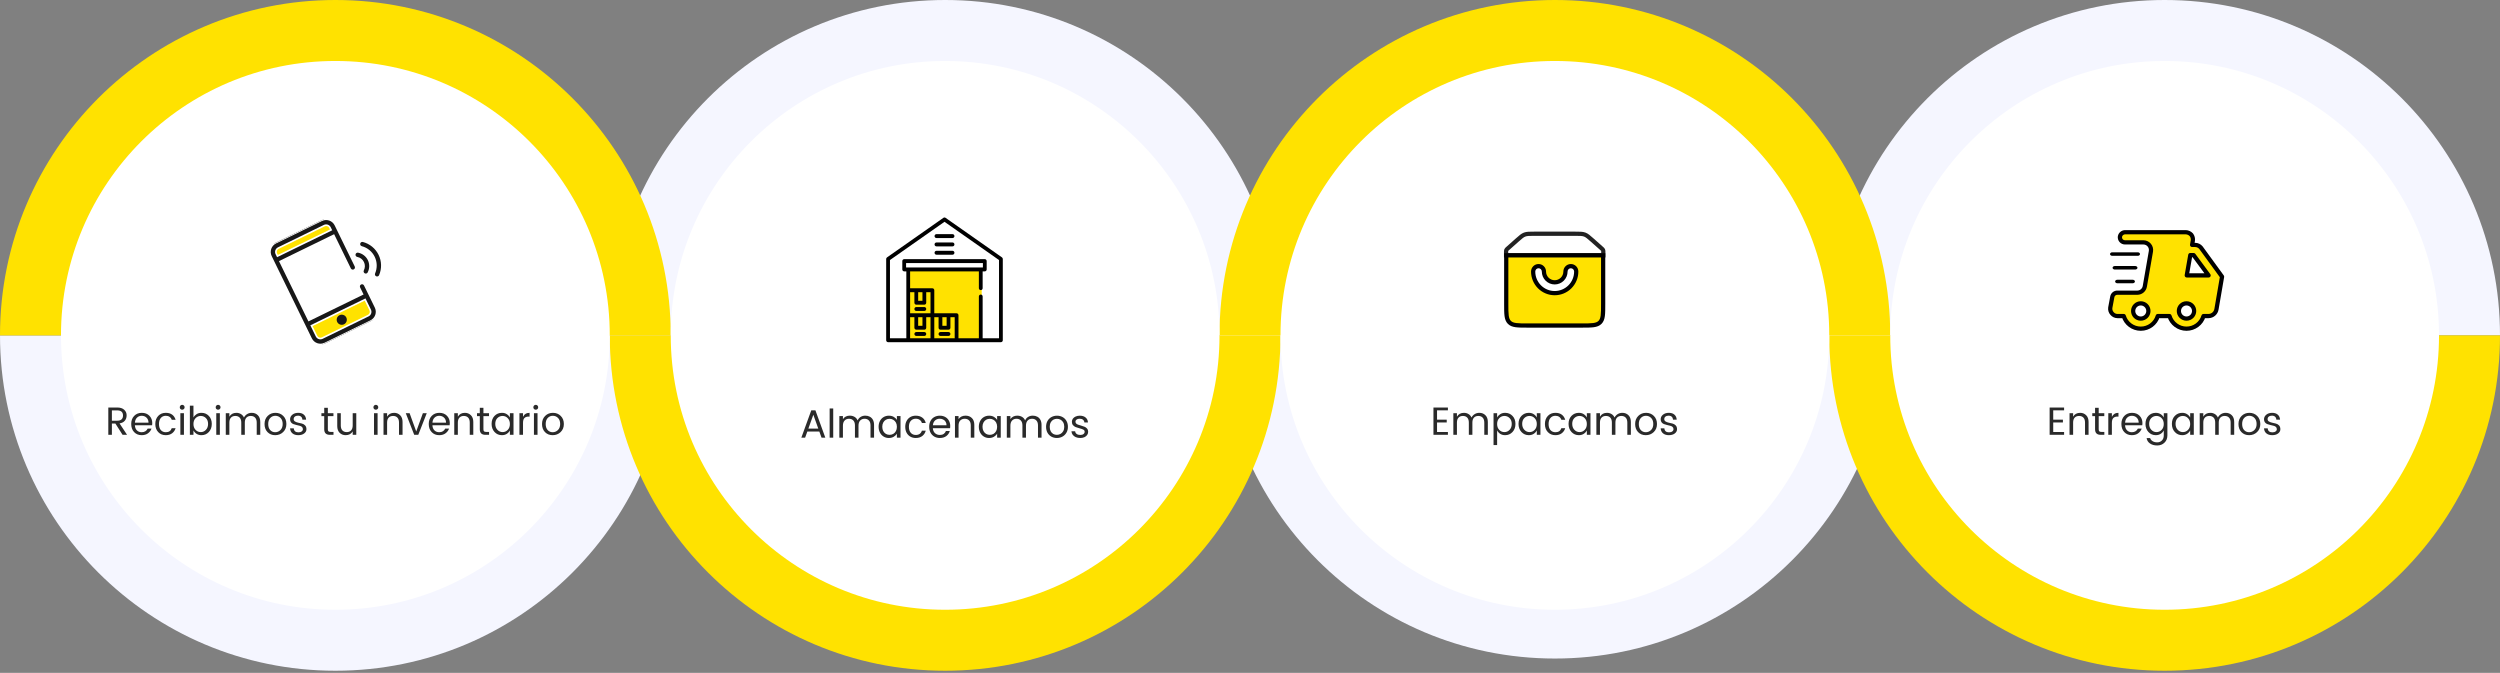<svg width="888" height="239" viewBox="0 0 888 239" fill="none" xmlns="http://www.w3.org/2000/svg">
<rect x="0" y="0" width="888" height="239" fill="#808080" stroke="none"/>
<path fill-rule="evenodd" clip-rule="evenodd" d="M433.17 114.79C433.17 180.58 486.503 233.912 552.292 233.912C618.081 233.912 671.414 180.58 671.414 114.79L433.17 114.79Z" fill="#F5F6FF"/>
<path fill-rule="evenodd" clip-rule="evenodd" d="M887.998 119.122C887.998 53.333 834.665 0 768.876 0C703.087 0 649.754 53.333 649.754 119.122H887.998Z" fill="#F5F6FF"/>
<path fill-rule="evenodd" clip-rule="evenodd" d="M649.756 119.122C649.756 184.911 703.089 238.244 768.878 238.244C834.667 238.244 888 184.911 888 119.122L649.756 119.122Z" fill="#FFE200"/>
<path fill-rule="evenodd" clip-rule="evenodd" d="M0.002 119.122C0.002 184.911 53.335 238.244 119.124 238.244C184.913 238.244 238.246 184.911 238.246 119.122L0.002 119.122Z" fill="#F5F6FF"/>
<path fill-rule="evenodd" clip-rule="evenodd" d="M454.83 119.122C454.83 53.333 401.497 0 335.708 0C269.919 0 216.586 53.333 216.586 119.122H454.83Z" fill="#F5F6FF"/>
<path fill-rule="evenodd" clip-rule="evenodd" d="M216.588 119.122C216.588 184.911 269.921 238.244 335.71 238.244C401.499 238.244 454.832 184.911 454.832 119.122L216.588 119.122Z" fill="#FFE200"/>
<path fill-rule="evenodd" clip-rule="evenodd" d="M671.412 119.122C671.412 53.333 618.079 0 552.29 0C486.501 0 433.168 53.333 433.168 119.122H671.412Z" fill="#FFE200"/>
<path fill-rule="evenodd" clip-rule="evenodd" d="M238.244 119.122C238.244 53.333 184.911 0 119.122 0C53.333 0 0 53.333 0 119.122H238.244Z" fill="#FFE200"/>
<circle cx="119.124" cy="119.122" r="97.463" fill="white"/>
<circle cx="552.292" cy="119.122" r="97.463" fill="white"/>
<path fill-rule="evenodd" clip-rule="evenodd" d="M534.961 89.573C534.961 89.181 534.961 88.985 535.043 88.808C535.125 88.632 535.281 88.494 535.593 88.216L538.907 85.271C540.155 84.163 540.779 83.608 541.572 83.316C542.366 83.024 543.248 83.024 545.012 83.024H559.444C561.208 83.024 562.091 83.024 562.884 83.316C563.677 83.608 564.301 84.163 565.549 85.271L568.863 88.216C569.175 88.494 569.331 88.632 569.413 88.808C569.495 88.985 569.495 89.181 569.495 89.573V90.696H534.961V89.573Z" stroke="#222222" stroke-width="1.5"/>
<path fill-rule="evenodd" clip-rule="evenodd" d="M569.442 90.696H535.016V107.957C535.016 111.574 535.016 113.382 536.136 114.505C537.256 115.629 539.06 115.629 542.666 115.629H561.792C565.398 115.629 567.202 115.629 568.322 114.505C569.442 113.382 569.442 111.574 569.442 107.957V90.696ZM548.403 96.45C548.403 95.391 547.547 94.532 546.491 94.532C545.434 94.532 544.578 95.391 544.578 96.45C544.578 98.484 545.384 100.436 546.819 101.874C548.254 103.313 550.199 104.121 552.229 104.121C554.258 104.121 556.203 103.313 557.638 101.874C559.073 100.436 559.879 98.484 559.879 96.45C559.879 95.391 559.023 94.532 557.966 94.532C556.91 94.532 556.054 95.391 556.054 96.45C556.054 97.467 555.651 98.443 554.933 99.162C554.216 99.882 553.243 100.286 552.229 100.286C551.214 100.286 550.241 99.882 549.524 99.162C548.806 98.443 548.403 97.467 548.403 96.45Z" fill="#FFE200"/>
<path d="M569.442 90.696H570.192V89.946H569.442V90.696ZM535.016 90.696V89.946H534.266V90.696H535.016ZM536.136 114.505L536.667 113.976L536.667 113.976L536.136 114.505ZM546.819 101.874L547.35 101.345L547.35 101.345L546.819 101.874ZM557.638 101.874L557.107 101.345L557.107 101.345L557.638 101.874ZM569.442 89.946H535.016V91.446H569.442V89.946ZM534.266 90.696V107.957H535.766V90.696H534.266ZM534.266 107.957C534.266 109.744 534.264 111.16 534.412 112.266C534.563 113.393 534.883 114.311 535.605 115.035L536.667 113.976C536.269 113.577 536.028 113.028 535.899 112.066C535.767 111.083 535.766 109.787 535.766 107.957H534.266ZM535.605 115.035C536.328 115.76 537.243 116.08 538.369 116.232C539.472 116.381 540.884 116.379 542.666 116.379V114.879C540.842 114.879 539.549 114.877 538.569 114.745C537.611 114.616 537.065 114.375 536.667 113.976L535.605 115.035ZM542.666 116.379H561.792V114.879H542.666V116.379ZM561.792 116.379C563.574 116.379 564.986 116.381 566.089 116.232C567.215 116.08 568.13 115.76 568.853 115.035L567.791 113.976C567.393 114.375 566.847 114.616 565.889 114.745C564.909 114.877 563.616 114.879 561.792 114.879V116.379ZM568.853 115.035C569.576 114.311 569.895 113.393 570.046 112.266C570.194 111.16 570.192 109.744 570.192 107.957H568.692C568.692 109.787 568.691 111.083 568.559 112.066C568.43 113.028 568.189 113.577 567.791 113.976L568.853 115.035ZM570.192 107.957V90.696H568.692V107.957H570.192ZM549.153 96.45C549.153 94.978 547.963 93.782 546.491 93.782V95.282C547.131 95.282 547.653 95.803 547.653 96.45H549.153ZM546.491 93.782C545.018 93.782 543.828 94.978 543.828 96.45H545.328C545.328 95.803 545.851 95.282 546.491 95.282V93.782ZM543.828 96.45C543.828 98.683 544.713 100.825 546.288 102.404L547.35 101.345C546.056 100.047 545.328 98.286 545.328 96.45H543.828ZM546.288 102.404C547.863 103.984 550 104.871 552.229 104.871V103.371C550.399 103.371 548.644 102.643 547.35 101.345L546.288 102.404ZM552.229 104.871C554.457 104.871 556.594 103.984 558.169 102.404L557.107 101.345C555.813 102.643 554.058 103.371 552.229 103.371V104.871ZM558.169 102.404C559.744 100.825 560.629 98.683 560.629 96.45H559.129C559.129 98.286 558.401 100.047 557.107 101.345L558.169 102.404ZM560.629 96.45C560.629 94.978 559.439 93.782 557.966 93.782V95.282C558.606 95.282 559.129 95.803 559.129 96.45H560.629ZM557.966 93.782C556.494 93.782 555.304 94.978 555.304 96.45H556.804C556.804 95.803 557.326 95.282 557.966 95.282V93.782ZM555.304 96.45C555.304 97.269 554.979 98.054 554.402 98.632L555.464 99.692C556.322 98.832 556.804 97.665 556.804 96.45H555.304ZM554.402 98.632C553.825 99.211 553.043 99.536 552.229 99.536V101.036C553.443 101.036 554.606 100.552 555.464 99.692L554.402 98.632ZM552.229 99.536C551.414 99.536 550.632 99.211 550.055 98.632L548.993 99.692C549.851 100.552 551.014 101.036 552.229 101.036V99.536ZM550.055 98.632C549.478 98.054 549.153 97.269 549.153 96.45H547.653C547.653 97.665 548.135 98.832 548.993 99.692L550.055 98.632Z" fill="black"/>
<circle cx="335.708" cy="119.122" r="97.463" transform="rotate(-180 335.708 119.122)" fill="white"/>
<circle cx="768.876" cy="119.122" r="97.463" transform="rotate(-180 768.876 119.122)" fill="white"/>
<g clip-path="url(#clip0_3_3966)">
<path d="M130.392 97.357C130.099 97.5 129.744 97.508 129.431 97.347C128.905 97.076 128.698 96.43 128.969 95.905C129.41 95.048 129.421 94.062 128.999 93.198C128.578 92.334 127.793 91.736 126.847 91.557C126.265 91.447 125.883 90.887 125.993 90.306C126.103 89.725 126.664 89.343 127.245 89.453C128.838 89.754 130.214 90.803 130.924 92.258C131.635 93.714 131.616 95.444 130.874 96.885C130.764 97.099 130.592 97.259 130.392 97.357Z" fill="#171717" stroke="white" stroke-width="0.6"/>
<path d="M134.411 98.397C134.141 98.529 133.817 98.547 133.518 98.419C132.975 98.185 132.723 97.556 132.957 97.012C133.741 95.186 133.692 93.116 132.821 91.332C131.95 89.549 130.348 88.237 128.426 87.732C127.854 87.582 127.512 86.996 127.662 86.424C127.812 85.852 128.397 85.51 128.97 85.66C131.496 86.323 133.601 88.048 134.746 90.393C135.891 92.737 135.956 95.458 134.925 97.858C134.819 98.103 134.633 98.289 134.411 98.397Z" fill="#171717" stroke="white" stroke-width="0.6"/>
<path d="M119.04 82.151L118.175 80.38C117.548 79.096 115.999 78.563 114.714 79.19L98.388 87.161C97.103 87.788 96.571 89.338 97.198 90.622L98.063 92.393L119.04 82.151Z" fill="#FFE200"/>
<path d="M109.199 115.201L111.474 119.86C112.101 121.144 113.65 121.677 114.935 121.05L131.261 113.079C132.546 112.452 133.078 110.902 132.451 109.618L130.177 104.959L109.199 115.201Z" fill="#FFE200"/>
<path d="M114.243 78.228L97.917 86.199C96.104 87.084 95.349 89.279 96.234 91.092L97.099 92.863L108.234 115.671L110.509 120.33C111.394 122.143 113.589 122.897 115.402 122.012L131.729 114.041C133.542 113.156 134.296 110.961 133.411 109.148L131.137 104.489L129.563 101.266C129.304 100.735 128.662 100.514 128.131 100.774C127.6 101.033 127.379 101.674 127.638 102.206L128.742 104.467L109.689 113.769L99.493 92.886L118.546 83.583L124.349 95.469C124.609 96 125.25 96.221 125.781 95.961C126.313 95.702 126.533 95.061 126.274 94.529L120.001 81.681L119.136 79.91C118.251 78.097 116.056 77.343 114.243 78.228ZM129.682 106.391L131.487 110.088C131.854 110.839 131.541 111.749 130.789 112.116L114.462 120.088C113.711 120.455 112.801 120.142 112.434 119.39L110.629 115.693L129.682 106.391ZM98.554 90.961L98.159 90.152C97.792 89.401 98.105 88.49 98.856 88.124L115.183 80.152C115.935 79.785 116.845 80.098 117.212 80.85L117.607 81.659L98.554 90.961Z" fill="#171717" stroke="white" stroke-width="0.6"/>
<path d="M121.714 114.23C122.077 114.053 122.228 113.614 122.05 113.251C121.873 112.888 121.435 112.737 121.072 112.915C120.708 113.092 120.558 113.53 120.735 113.893C120.912 114.256 121.351 114.407 121.714 114.23Z" fill="#171717"/>
<path d="M122.182 115.192C121.289 115.628 120.207 115.256 119.771 114.363C119.335 113.47 119.707 112.388 120.6 111.952C121.494 111.516 122.575 111.888 123.011 112.781C123.447 113.675 123.076 114.756 122.182 115.192ZM121.242 113.267C121.074 113.35 121.004 113.553 121.087 113.721C121.169 113.889 121.372 113.959 121.54 113.877C121.708 113.795 121.778 113.592 121.696 113.423C121.614 113.255 121.411 113.185 121.242 113.267Z" fill="#171717"/>
</g>
<path fill-rule="evenodd" clip-rule="evenodd" d="M779.712 86.995C780.517 87.001 781.278 87.365 781.788 87.988L789.278 98.276L787.293 109.827C787.074 111.21 785.895 112.237 784.495 112.263H782.69C781.884 114.928 779.428 116.751 776.644 116.751C773.86 116.751 771.404 114.928 770.598 112.263H766.446C765.64 114.928 763.184 116.751 760.4 116.751C757.616 116.751 755.16 114.928 754.354 112.263H752.098C751.365 112.252 750.673 111.922 750.202 111.361C749.69 110.799 749.458 110.037 749.571 109.285L750.293 105.405C750.467 104.551 751.226 103.943 752.098 103.961H759.227C760.528 103.936 761.627 102.988 761.844 101.705L764.01 89.251C764.141 88.475 763.928 87.679 763.425 87.072C762.922 86.466 762.18 86.108 761.393 86.093H754.805C754.275 86.099 753.77 85.872 753.422 85.472C753.075 85.073 752.921 84.541 753 84.017C753.175 83.113 753.975 82.466 754.895 82.483H776.373C777.127 82.513 777.84 82.837 778.359 83.385C778.808 83.978 779.002 84.725 778.9 85.461L778.629 86.995H779.712ZM757.695 110.459C757.695 111.954 758.907 113.166 760.403 113.166C761.898 113.166 763.11 111.954 763.11 110.459C763.11 108.964 761.898 107.751 760.403 107.751C758.907 107.751 757.695 108.964 757.695 110.459ZM776.645 113.166C775.15 113.166 773.938 111.954 773.938 110.459C773.938 108.964 775.15 107.751 776.645 107.751C778.14 107.751 779.352 108.964 779.352 110.459C779.352 111.954 778.14 113.166 776.645 113.166ZM777.998 90.605L776.734 97.825H784.495L779.171 90.605H777.998Z" fill="#FFE200"/>
<path d="M781.788 87.988L782.394 87.546C782.386 87.535 782.377 87.524 782.368 87.513L781.788 87.988ZM779.712 86.995L779.718 86.245H779.712V86.995ZM789.278 98.276L790.017 98.403C790.052 98.203 790.004 97.998 789.884 97.834L789.278 98.276ZM787.293 109.827L786.553 109.7L786.552 109.71L787.293 109.827ZM784.495 112.263V113.013C784.5 113.013 784.505 113.013 784.509 113.013L784.495 112.263ZM782.69 112.263V111.513C782.36 111.513 782.068 111.73 781.972 112.046L782.69 112.263ZM770.598 112.263L771.315 112.046C771.22 111.73 770.928 111.513 770.598 111.513V112.263ZM766.446 112.263V111.513C766.116 111.513 765.824 111.73 765.728 112.046L766.446 112.263ZM754.354 112.263L755.072 112.046C754.976 111.73 754.684 111.513 754.354 111.513V112.263ZM752.098 112.263L752.085 113.013H752.098V112.263ZM750.202 111.361L750.777 110.879C750.77 110.871 750.764 110.863 750.757 110.856L750.202 111.361ZM749.571 109.285L748.833 109.148C748.832 109.157 748.83 109.166 748.829 109.175L749.571 109.285ZM750.293 105.405L749.558 105.255L749.555 105.268L750.293 105.405ZM752.098 103.961L752.082 104.711C752.087 104.711 752.093 104.711 752.098 104.711V103.961ZM759.227 103.961V104.711C759.232 104.711 759.237 104.711 759.241 104.711L759.227 103.961ZM761.844 101.705L761.105 101.576L761.104 101.58L761.844 101.705ZM764.01 89.251L764.749 89.38L764.749 89.376L764.01 89.251ZM763.425 87.072L762.848 87.551L762.848 87.551L763.425 87.072ZM761.393 86.093L761.407 85.343C761.402 85.343 761.398 85.343 761.393 85.343V86.093ZM754.805 86.093V85.343L754.796 85.343L754.805 86.093ZM753.422 85.472L753.988 84.98L753.988 84.98L753.422 85.472ZM753 84.017L752.264 83.874C752.262 83.884 752.26 83.894 752.258 83.905L753 84.017ZM754.895 82.483L754.881 83.233H754.895V82.483ZM776.373 82.483L776.403 81.734C776.393 81.733 776.383 81.733 776.373 81.733V82.483ZM778.359 83.385L778.956 82.932C778.94 82.911 778.922 82.89 778.904 82.87L778.359 83.385ZM778.9 85.461L779.639 85.591C779.64 85.582 779.642 85.573 779.643 85.564L778.9 85.461ZM778.629 86.995L777.891 86.865C777.852 87.083 777.912 87.307 778.055 87.477C778.197 87.647 778.408 87.745 778.629 87.745V86.995ZM776.734 97.825L775.996 97.695C775.957 97.913 776.018 98.137 776.16 98.307C776.303 98.477 776.513 98.575 776.734 98.575V97.825ZM777.998 90.605V89.855C777.633 89.855 777.322 90.117 777.259 90.476L777.998 90.605ZM784.495 97.825V98.575C784.778 98.575 785.037 98.415 785.165 98.163C785.292 97.91 785.267 97.607 785.099 97.379L784.495 97.825ZM779.171 90.605L779.775 90.16C779.633 89.968 779.409 89.855 779.171 89.855V90.605ZM782.368 87.513C781.717 86.717 780.746 86.253 779.718 86.245L779.707 87.745C780.289 87.749 780.839 88.012 781.207 88.463L782.368 87.513ZM789.884 97.834L782.394 87.546L781.181 88.429L788.672 98.717L789.884 97.834ZM788.032 109.954L790.017 98.403L788.539 98.149L786.554 109.7L788.032 109.954ZM784.509 113.013C786.273 112.98 787.758 111.686 788.033 109.944L786.552 109.71C786.39 110.734 785.517 111.494 784.481 111.514L784.509 113.013ZM782.69 113.013H784.495V111.513H782.69V113.013ZM776.644 117.501C779.759 117.501 782.506 115.462 783.408 112.481L781.972 112.046C781.262 114.395 779.097 116.001 776.644 116.001V117.501ZM769.88 112.481C770.782 115.462 773.529 117.501 776.644 117.501V116.001C774.19 116.001 772.026 114.395 771.315 112.046L769.88 112.481ZM766.446 113.013H770.598V111.513H766.446V113.013ZM760.4 117.501C763.515 117.501 766.262 115.462 767.164 112.481L765.728 112.046C765.018 114.395 762.854 116.001 760.4 116.001V117.501ZM753.636 112.481C754.538 115.462 757.285 117.501 760.4 117.501V116.001C757.946 116.001 755.782 114.395 755.072 112.046L753.636 112.481ZM752.098 113.013H754.354V111.513H752.098V113.013ZM749.628 111.843C750.239 112.571 751.135 112.998 752.085 113.013L752.11 111.514C751.594 111.505 751.108 111.274 750.777 110.879L749.628 111.843ZM748.829 109.175C748.683 110.149 748.984 111.138 749.648 111.866L750.757 110.856C750.397 110.461 750.234 109.925 750.312 109.396L748.829 109.175ZM749.555 105.268L748.833 109.148L750.308 109.423L751.03 105.542L749.555 105.268ZM752.113 103.211C750.879 103.186 749.804 104.046 749.558 105.255L751.028 105.555C751.129 105.056 751.573 104.701 752.082 104.711L752.113 103.211ZM759.227 103.211H752.098V104.711H759.227V103.211ZM761.104 101.58C760.948 102.508 760.153 103.193 759.212 103.211L759.241 104.711C760.903 104.679 762.307 103.469 762.583 101.83L761.104 101.58ZM763.271 89.123L761.105 101.576L762.583 101.833L764.749 89.38L763.271 89.123ZM762.848 87.551C763.211 87.989 763.365 88.564 763.27 89.126L764.749 89.376C764.917 88.384 764.645 87.368 764.003 86.594L762.848 87.551ZM761.378 86.843C761.948 86.854 762.484 87.112 762.848 87.551L764.003 86.594C763.361 85.819 762.413 85.362 761.407 85.343L761.378 86.843ZM754.805 86.843H761.393V85.343H754.805V86.843ZM752.857 85.964C753.348 86.53 754.064 86.851 754.813 86.843L754.796 85.343C754.487 85.346 754.191 85.214 753.988 84.98L752.857 85.964ZM752.258 83.905C752.146 84.646 752.365 85.399 752.857 85.964L753.988 84.98C753.785 84.747 753.695 84.436 753.741 84.13L752.258 83.905ZM754.909 81.733C753.624 81.71 752.508 82.613 752.264 83.874L753.736 84.16C753.842 83.614 754.325 83.223 754.881 83.233L754.909 81.733ZM776.373 81.733H754.895V83.233H776.373V81.733ZM778.904 82.87C778.251 82.179 777.353 81.771 776.403 81.734L776.344 83.232C776.902 83.254 777.43 83.494 777.813 83.9L778.904 82.87ZM779.643 85.564C779.773 84.631 779.526 83.684 778.956 82.932L777.761 83.838C778.09 84.272 778.232 84.819 778.157 85.358L779.643 85.564ZM779.368 87.126L779.639 85.591L778.161 85.331L777.891 86.865L779.368 87.126ZM779.712 86.245H778.629V87.745H779.712V86.245ZM760.403 112.416C759.322 112.416 758.445 111.54 758.445 110.459H756.945C756.945 112.368 758.493 113.916 760.403 113.916V112.416ZM762.36 110.459C762.36 111.54 761.484 112.416 760.403 112.416V113.916C762.312 113.916 763.86 112.368 763.86 110.459H762.36ZM760.403 108.501C761.484 108.501 762.36 109.378 762.36 110.459H763.86C763.86 108.549 762.312 107.001 760.403 107.001V108.501ZM758.445 110.459C758.445 109.378 759.322 108.501 760.403 108.501V107.001C758.493 107.001 756.945 108.549 756.945 110.459H758.445ZM773.188 110.459C773.188 112.368 774.735 113.916 776.645 113.916V112.416C775.564 112.416 774.688 111.54 774.688 110.459H773.188ZM776.645 107.001C774.735 107.001 773.188 108.549 773.188 110.459H774.688C774.688 109.378 775.564 108.501 776.645 108.501V107.001ZM780.102 110.459C780.102 108.549 778.554 107.001 776.645 107.001V108.501C777.726 108.501 778.602 109.378 778.602 110.459H780.102ZM776.645 113.916C778.554 113.916 780.102 112.368 780.102 110.459H778.602C778.602 111.54 777.726 112.416 776.645 112.416V113.916ZM777.473 97.954L778.737 90.734L777.259 90.476L775.996 97.695L777.473 97.954ZM784.495 97.075H776.734V98.575H784.495V97.075ZM778.567 91.05L783.892 98.27L785.099 97.379L779.775 90.16L778.567 91.05ZM777.998 91.355H779.171V89.855H777.998V91.355Z" fill="black"/>
<path d="M750.293 91.868H759.318C760.314 91.868 761.122 91.141 761.122 90.244C761.122 89.347 760.314 88.62 759.318 88.62H750.293C749.296 88.62 748.488 89.347 748.488 90.244C748.488 91.141 749.296 91.868 750.293 91.868Z" fill="black" stroke="white" stroke-width="2"/>
<path d="M760.22 95.117C760.22 94.22 759.412 93.493 758.415 93.493H751.196C750.199 93.493 749.391 94.22 749.391 95.117C749.391 96.014 750.199 96.742 751.196 96.742H758.415C759.412 96.742 760.22 96.014 760.22 95.117Z" fill="black" stroke="white" stroke-width="2"/>
<path d="M752.102 98.366C751.105 98.366 750.297 99.093 750.297 99.99C750.297 100.887 751.105 101.615 752.102 101.615H757.516C758.513 101.615 759.321 100.887 759.321 99.99C759.321 99.093 758.513 98.366 757.516 98.366H752.102Z" fill="black" stroke="white" stroke-width="2"/>
<path d="M39.745 150.445V154.449H38.471V144.747H41.62C42.712 144.747 43.543 145.013 44.112 145.545C44.691 146.077 44.98 146.73 44.98 147.505C44.98 148.27 44.77 148.91 44.35 149.423C43.931 149.936 43.3 150.258 42.461 150.389L45.135 154.449H43.538L40.99 150.445H39.745ZM39.745 145.769V149.437H41.62C42.321 149.437 42.839 149.278 43.175 148.961C43.52 148.634 43.693 148.182 43.693 147.603C43.693 146.38 43.002 145.769 41.62 145.769H39.745ZM50.331 154.575C49.23 154.575 48.334 154.211 47.643 153.483C46.952 152.755 46.607 151.794 46.607 150.599C46.607 149.404 46.957 148.448 47.657 147.729C48.357 147.001 49.262 146.637 50.373 146.637C51.493 146.637 52.389 146.982 53.061 147.673C53.742 148.354 54.083 149.227 54.083 150.291C54.083 150.562 54.064 150.814 54.027 151.047H47.909C47.946 151.812 48.184 152.419 48.623 152.867C49.071 153.306 49.64 153.525 50.331 153.525C50.854 153.525 51.292 153.408 51.647 153.175C52.011 152.942 52.277 152.634 52.445 152.251H53.817C53.574 152.923 53.154 153.478 52.557 153.917C51.969 154.356 51.227 154.575 50.331 154.575ZM52.753 150.123C52.744 149.386 52.51 148.798 52.053 148.359C51.596 147.911 51.026 147.687 50.345 147.687C49.673 147.687 49.113 147.906 48.665 148.345C48.217 148.774 47.97 149.367 47.923 150.123H52.753ZM58.89 154.575C57.788 154.575 56.892 154.211 56.202 153.483C55.511 152.755 55.166 151.798 55.166 150.613C55.166 149.418 55.511 148.457 56.202 147.729C56.892 147.001 57.788 146.637 58.89 146.637C59.814 146.637 60.565 146.852 61.144 147.281C61.732 147.71 62.142 148.322 62.376 149.115H61.004C60.854 148.667 60.598 148.317 60.234 148.065C59.87 147.813 59.422 147.687 58.89 147.687C58.162 147.687 57.574 147.944 57.126 148.457C56.687 148.961 56.468 149.68 56.468 150.613C56.468 151.537 56.687 152.256 57.126 152.769C57.574 153.273 58.162 153.525 58.89 153.525C59.982 153.525 60.686 153.049 61.004 152.097H62.376C62.142 152.853 61.727 153.455 61.13 153.903C60.542 154.351 59.795 154.575 58.89 154.575ZM65.324 145.279C65.156 145.447 64.951 145.531 64.708 145.531C64.466 145.531 64.26 145.447 64.092 145.279C63.934 145.111 63.854 144.906 63.854 144.663C63.854 144.42 63.938 144.215 64.106 144.047C64.274 143.879 64.475 143.795 64.708 143.795C64.951 143.795 65.156 143.879 65.324 144.047C65.492 144.215 65.576 144.42 65.576 144.663C65.576 144.906 65.492 145.111 65.324 145.279ZM64.064 154.449V146.763H65.338V154.449H64.064ZM71.305 153.483C72.024 153.483 72.635 153.217 73.139 152.685C73.653 152.144 73.909 151.439 73.909 150.571C73.909 149.694 73.653 149.003 73.139 148.499C72.635 147.995 72.024 147.743 71.305 147.743C70.596 147.743 69.984 148.004 69.471 148.527C68.967 149.05 68.715 149.745 68.715 150.613C68.715 151.472 68.967 152.167 69.471 152.699C69.984 153.222 70.596 153.483 71.305 153.483ZM71.557 146.637C72.612 146.637 73.484 147.001 74.175 147.729C74.875 148.448 75.225 149.395 75.225 150.571C75.225 151.738 74.875 152.699 74.175 153.455C73.475 154.202 72.603 154.575 71.557 154.575C70.904 154.575 70.33 154.421 69.835 154.113C69.35 153.796 68.977 153.385 68.715 152.881V154.449H67.441V144.089H68.715V148.303C68.977 147.808 69.35 147.407 69.835 147.099C70.33 146.791 70.904 146.637 71.557 146.637ZM78.08 145.279C77.912 145.447 77.707 145.531 77.464 145.531C77.221 145.531 77.016 145.447 76.848 145.279C76.689 145.111 76.61 144.906 76.61 144.663C76.61 144.42 76.694 144.215 76.862 144.047C77.03 143.879 77.231 143.795 77.464 143.795C77.707 143.795 77.912 143.879 78.08 144.047C78.248 144.215 78.332 144.42 78.332 144.663C78.332 144.906 78.248 145.111 78.08 145.279ZM76.82 154.449V146.763H78.094V154.449H76.82ZM81.471 146.763V148.009C81.994 147.094 82.829 146.637 83.977 146.637C84.565 146.637 85.097 146.782 85.573 147.071C86.049 147.351 86.408 147.762 86.651 148.303C86.931 147.78 87.309 147.374 87.785 147.085C88.27 146.786 88.821 146.637 89.437 146.637C90.305 146.637 91.024 146.922 91.593 147.491C92.162 148.051 92.447 148.854 92.447 149.899V154.449H91.187V150.109C91.187 149.334 90.996 148.746 90.613 148.345C90.24 147.944 89.726 147.743 89.073 147.743C88.42 147.743 87.902 147.944 87.519 148.345C87.146 148.746 86.959 149.334 86.959 150.109V154.449H85.699V150.109C85.699 149.334 85.512 148.746 85.139 148.345C84.766 147.944 84.248 147.743 83.585 147.743C82.932 147.743 82.414 147.944 82.031 148.345C81.658 148.746 81.471 149.334 81.471 150.109V154.449H80.197V146.763H81.471ZM97.746 153.525C98.465 153.525 99.086 153.268 99.609 152.755C100.14 152.232 100.406 151.514 100.406 150.599C100.406 149.684 100.154 148.97 99.65 148.457C99.147 147.944 98.531 147.687 97.802 147.687C97.084 147.687 96.482 147.944 95.996 148.457C95.511 148.97 95.269 149.689 95.269 150.613C95.269 151.528 95.502 152.242 95.969 152.755C96.435 153.268 97.028 153.525 97.746 153.525ZM95.016 153.483C94.317 152.755 93.966 151.798 93.966 150.613C93.966 149.428 94.335 148.471 95.073 147.743C95.81 147.006 96.734 146.637 97.844 146.637C98.955 146.637 99.879 147.006 100.616 147.743C101.354 148.471 101.722 149.428 101.722 150.613C101.722 151.789 101.335 152.746 100.56 153.483C99.795 154.211 98.857 154.575 97.746 154.575C96.636 154.575 95.726 154.211 95.016 153.483ZM103.036 148.933C103.036 148.289 103.302 147.748 103.834 147.309C104.376 146.861 105.071 146.637 105.92 146.637C106.779 146.637 107.451 146.856 107.936 147.295C108.422 147.724 108.688 148.317 108.734 149.073H107.418C107.4 148.644 107.255 148.298 106.984 148.037C106.714 147.776 106.336 147.645 105.85 147.645C105.374 147.645 104.996 147.762 104.716 147.995C104.446 148.219 104.31 148.513 104.31 148.877C104.31 149.232 104.464 149.507 104.772 149.703C105.09 149.899 105.468 150.044 105.906 150.137C106.354 150.221 106.798 150.324 107.236 150.445C107.684 150.557 108.062 150.776 108.37 151.103C108.688 151.42 108.846 151.878 108.846 152.475C108.846 153.063 108.576 153.562 108.034 153.973C107.502 154.374 106.807 154.575 105.948 154.575C105.09 154.575 104.399 154.36 103.876 153.931C103.363 153.502 103.083 152.909 103.036 152.153H104.352C104.371 152.582 104.52 152.928 104.8 153.189C105.09 153.441 105.482 153.567 105.976 153.567C106.48 153.567 106.872 153.46 107.152 153.245C107.442 153.03 107.586 152.76 107.586 152.433C107.586 152.097 107.474 151.831 107.25 151.635C107.026 151.439 106.746 151.304 106.41 151.229C106.074 151.154 105.706 151.066 105.304 150.963C104.912 150.86 104.548 150.753 104.212 150.641C103.876 150.52 103.596 150.314 103.372 150.025C103.148 149.736 103.036 149.372 103.036 148.933ZM117.403 153.413H118.453V154.449H117.165C115.83 154.449 115.163 153.791 115.163 152.475V147.799H114.169V146.763H115.163V144.859H116.451V146.763H118.439V147.799H116.451V152.475C116.451 152.82 116.521 153.063 116.661 153.203C116.801 153.343 117.048 153.413 117.403 153.413ZM125.277 146.763H126.551V154.449H125.277V153.217C124.764 154.122 123.928 154.575 122.771 154.575C121.922 154.575 121.212 154.295 120.643 153.735C120.074 153.166 119.789 152.363 119.789 151.327V146.763H121.049V151.117C121.049 151.882 121.236 152.47 121.609 152.881C121.992 153.282 122.51 153.483 123.163 153.483C123.816 153.483 124.33 153.282 124.703 152.881C125.086 152.47 125.277 151.882 125.277 151.117V146.763ZM134.107 145.279C133.939 145.447 133.734 145.531 133.491 145.531C133.249 145.531 133.043 145.447 132.875 145.279C132.717 145.111 132.637 144.906 132.637 144.663C132.637 144.42 132.721 144.215 132.889 144.047C133.057 143.879 133.258 143.795 133.491 143.795C133.734 143.795 133.939 143.879 134.107 144.047C134.275 144.215 134.359 144.42 134.359 144.663C134.359 144.906 134.275 145.111 134.107 145.279ZM132.847 154.449V146.763H134.121V154.449H132.847ZM137.498 146.763V148.009C138.021 147.094 138.856 146.637 140.004 146.637C140.854 146.637 141.563 146.922 142.132 147.491C142.702 148.051 142.986 148.854 142.986 149.899V154.449H141.726V150.109C141.726 149.334 141.54 148.746 141.166 148.345C140.793 147.944 140.275 147.743 139.612 147.743C138.959 147.743 138.441 147.944 138.058 148.345C137.685 148.746 137.498 149.334 137.498 150.109V154.449H136.224V146.763H137.498ZM144.133 146.763H145.491L147.843 153.259L150.209 146.763H151.581L148.571 154.449H147.129L144.133 146.763ZM156.015 154.575C154.913 154.575 154.017 154.211 153.327 153.483C152.636 152.755 152.291 151.794 152.291 150.599C152.291 149.404 152.641 148.448 153.341 147.729C154.041 147.001 154.946 146.637 156.057 146.637C157.177 146.637 158.073 146.982 158.745 147.673C159.426 148.354 159.767 149.227 159.767 150.291C159.767 150.562 159.748 150.814 159.711 151.047H153.593C153.63 151.812 153.868 152.419 154.307 152.867C154.755 153.306 155.324 153.525 156.015 153.525C156.537 153.525 156.976 153.408 157.331 153.175C157.695 152.942 157.961 152.634 158.129 152.251H159.501C159.258 152.923 158.838 153.478 158.241 153.917C157.653 154.356 156.911 154.575 156.015 154.575ZM158.437 150.123C158.427 149.386 158.194 148.798 157.737 148.359C157.279 147.911 156.71 147.687 156.029 147.687C155.357 147.687 154.797 147.906 154.349 148.345C153.901 148.774 153.653 149.367 153.607 150.123H158.437ZM162.627 146.763V148.009C163.15 147.094 163.985 146.637 165.133 146.637C165.983 146.637 166.692 146.922 167.261 147.491C167.831 148.051 168.115 148.854 168.115 149.899V154.449H166.855V150.109C166.855 149.334 166.669 148.746 166.295 148.345C165.922 147.944 165.404 147.743 164.741 147.743C164.088 147.743 163.57 147.944 163.187 148.345C162.814 148.746 162.627 149.334 162.627 150.109V154.449H161.353V146.763H162.627ZM172.664 153.413H173.714V154.449H172.426C171.092 154.449 170.424 153.791 170.424 152.475V147.799H169.43V146.763H170.424V144.859H171.712V146.763H173.7V147.799H171.712V152.475C171.712 152.82 171.782 153.063 171.922 153.203C172.062 153.343 172.31 153.413 172.664 153.413ZM180.343 152.699C180.856 152.176 181.113 151.481 181.113 150.613C181.113 149.745 180.856 149.05 180.343 148.527C179.839 148.004 179.228 147.743 178.509 147.743C177.8 147.743 177.188 147.995 176.675 148.499C176.171 149.003 175.919 149.689 175.919 150.557C175.919 151.425 176.176 152.13 176.689 152.671C177.202 153.212 177.814 153.483 178.523 153.483C179.232 153.483 179.839 153.222 180.343 152.699ZM178.285 154.575C177.24 154.575 176.367 154.202 175.667 153.455C174.967 152.699 174.617 151.738 174.617 150.571C174.617 149.395 174.962 148.448 175.653 147.729C176.353 147.001 177.23 146.637 178.285 146.637C178.938 146.637 179.508 146.791 179.993 147.099C180.488 147.407 180.861 147.808 181.113 148.303V146.763H182.401V154.449H181.113V152.881C180.861 153.385 180.488 153.796 179.993 154.113C179.508 154.421 178.938 154.575 178.285 154.575ZM185.774 146.763V148.065C186.231 147.113 187.01 146.637 188.112 146.637V147.967H187.776C187.122 147.967 186.623 148.14 186.278 148.485C185.942 148.821 185.774 149.409 185.774 150.249V154.449H184.5V146.763H185.774ZM190.914 145.279C190.746 145.447 190.541 145.531 190.298 145.531C190.055 145.531 189.85 145.447 189.682 145.279C189.523 145.111 189.444 144.906 189.444 144.663C189.444 144.42 189.528 144.215 189.696 144.047C189.864 143.879 190.065 143.795 190.298 143.795C190.541 143.795 190.746 143.879 190.914 144.047C191.082 144.215 191.166 144.42 191.166 144.663C191.166 144.906 191.082 145.111 190.914 145.279ZM189.654 154.449V146.763H190.928V154.449H189.654ZM196.307 153.525C197.026 153.525 197.646 153.268 198.169 152.755C198.701 152.232 198.967 151.514 198.967 150.599C198.967 149.684 198.715 148.97 198.211 148.457C197.707 147.944 197.091 147.687 196.363 147.687C195.644 147.687 195.042 147.944 194.557 148.457C194.072 148.97 193.829 149.689 193.829 150.613C193.829 151.528 194.062 152.242 194.529 152.755C194.996 153.268 195.588 153.525 196.307 153.525ZM193.577 153.483C192.877 152.755 192.527 151.798 192.527 150.613C192.527 149.428 192.896 148.471 193.633 147.743C194.37 147.006 195.294 146.637 196.405 146.637C197.516 146.637 198.44 147.006 199.177 147.743C199.914 148.471 200.283 149.428 200.283 150.613C200.283 151.789 199.896 152.746 199.121 153.483C198.356 154.211 197.418 154.575 196.307 154.575C195.196 154.575 194.286 154.211 193.577 153.483Z" fill="#2A2A2A"/>
<path d="M514.299 144.747V145.755H510.435V149.059H513.879V150.053H510.435V153.441H514.299V154.449H509.161V144.747H514.299ZM517.503 146.763V148.009C518.026 147.094 518.861 146.637 520.009 146.637C520.597 146.637 521.129 146.782 521.605 147.071C522.081 147.351 522.441 147.762 522.683 148.303C522.963 147.78 523.341 147.374 523.817 147.085C524.303 146.786 524.853 146.637 525.469 146.637C526.337 146.637 527.056 146.922 527.625 147.491C528.195 148.051 528.479 148.854 528.479 149.899V154.449H527.219V150.109C527.219 149.334 527.028 148.746 526.645 148.345C526.272 147.944 525.759 147.743 525.105 147.743C524.452 147.743 523.934 147.944 523.551 148.345C523.178 148.746 522.991 149.334 522.991 150.109V154.449H521.731V150.109C521.731 149.334 521.545 148.746 521.171 148.345C520.798 147.944 520.28 147.743 519.617 147.743C518.964 147.743 518.446 147.944 518.063 148.345C517.69 148.746 517.503 149.334 517.503 150.109V154.449H516.229V146.763H517.503ZM534.367 153.483C535.085 153.483 535.697 153.217 536.201 152.685C536.714 152.144 536.971 151.439 536.971 150.571C536.971 149.694 536.714 149.003 536.201 148.499C535.697 147.995 535.085 147.743 534.367 147.743C533.657 147.743 533.046 148.004 532.533 148.527C532.029 149.05 531.777 149.745 531.777 150.613C531.777 151.472 532.029 152.167 532.533 152.699C533.046 153.222 533.657 153.483 534.367 153.483ZM534.619 146.637C535.673 146.637 536.546 147.001 537.237 147.729C537.937 148.448 538.287 149.395 538.287 150.571C538.287 151.738 537.937 152.699 537.237 153.455C536.537 154.202 535.664 154.575 534.619 154.575C533.965 154.575 533.391 154.421 532.897 154.113C532.411 153.796 532.038 153.385 531.777 152.881V158.089H530.503V146.763H531.777V148.303C532.038 147.808 532.411 147.407 532.897 147.099C533.391 146.791 533.965 146.637 534.619 146.637ZM545.104 152.699C545.617 152.176 545.874 151.481 545.874 150.613C545.874 149.745 545.617 149.05 545.104 148.527C544.6 148.004 543.988 147.743 543.27 147.743C542.56 147.743 541.949 147.995 541.436 148.499C540.932 149.003 540.68 149.689 540.68 150.557C540.68 151.425 540.936 152.13 541.45 152.671C541.963 153.212 542.574 153.483 543.284 153.483C543.993 153.483 544.6 153.222 545.104 152.699ZM543.046 154.575C542 154.575 541.128 154.202 540.428 153.455C539.728 152.699 539.378 151.738 539.378 150.571C539.378 149.395 539.723 148.448 540.414 147.729C541.114 147.001 541.991 146.637 543.046 146.637C543.699 146.637 544.268 146.791 544.754 147.099C545.248 147.407 545.622 147.808 545.874 148.303V146.763H547.162V154.449H545.874V152.881C545.622 153.385 545.248 153.796 544.754 154.113C544.268 154.421 543.699 154.575 543.046 154.575ZM552.481 154.575C551.379 154.575 550.483 154.211 549.793 153.483C549.102 152.755 548.757 151.798 548.757 150.613C548.757 149.418 549.102 148.457 549.793 147.729C550.483 147.001 551.379 146.637 552.481 146.637C553.405 146.637 554.156 146.852 554.735 147.281C555.323 147.71 555.733 148.322 555.967 149.115H554.595C554.445 148.667 554.189 148.317 553.825 148.065C553.461 147.813 553.013 147.687 552.481 147.687C551.753 147.687 551.165 147.944 550.717 148.457C550.278 148.961 550.059 149.68 550.059 150.613C550.059 151.537 550.278 152.256 550.717 152.769C551.165 153.273 551.753 153.525 552.481 153.525C553.573 153.525 554.277 153.049 554.595 152.097H555.967C555.733 152.853 555.318 153.455 554.721 153.903C554.133 154.351 553.386 154.575 552.481 154.575ZM562.877 152.699C563.39 152.176 563.647 151.481 563.647 150.613C563.647 149.745 563.39 149.05 562.877 148.527C562.373 148.004 561.762 147.743 561.043 147.743C560.334 147.743 559.722 147.995 559.209 148.499C558.705 149.003 558.453 149.689 558.453 150.557C558.453 151.425 558.71 152.13 559.223 152.671C559.736 153.212 560.348 153.483 561.057 153.483C561.766 153.483 562.373 153.222 562.877 152.699ZM560.819 154.575C559.774 154.575 558.901 154.202 558.201 153.455C557.501 152.699 557.151 151.738 557.151 150.571C557.151 149.395 557.496 148.448 558.187 147.729C558.887 147.001 559.764 146.637 560.819 146.637C561.472 146.637 562.042 146.791 562.527 147.099C563.022 147.407 563.395 147.808 563.647 148.303V146.763H564.935V154.449H563.647V152.881C563.395 153.385 563.022 153.796 562.527 154.113C562.042 154.421 561.472 154.575 560.819 154.575ZM568.308 146.763V148.009C568.831 147.094 569.666 146.637 570.814 146.637C571.402 146.637 571.934 146.782 572.41 147.071C572.886 147.351 573.245 147.762 573.488 148.303C573.768 147.78 574.146 147.374 574.622 147.085C575.107 146.786 575.658 146.637 576.274 146.637C577.142 146.637 577.861 146.922 578.43 147.491C578.999 148.051 579.284 148.854 579.284 149.899V154.449H578.024V150.109C578.024 149.334 577.833 148.746 577.45 148.345C577.077 147.944 576.563 147.743 575.91 147.743C575.257 147.743 574.739 147.944 574.356 148.345C573.983 148.746 573.796 149.334 573.796 150.109V154.449H572.536V150.109C572.536 149.334 572.349 148.746 571.976 148.345C571.603 147.944 571.085 147.743 570.422 147.743C569.769 147.743 569.251 147.944 568.868 148.345C568.495 148.746 568.308 149.334 568.308 150.109V154.449H567.034V146.763H568.308ZM584.583 153.525C585.302 153.525 585.923 153.268 586.445 152.755C586.977 152.232 587.243 151.514 587.243 150.599C587.243 149.684 586.991 148.97 586.487 148.457C585.983 147.944 585.367 147.687 584.639 147.687C583.921 147.687 583.319 147.944 582.833 148.457C582.348 148.97 582.105 149.689 582.105 150.613C582.105 151.528 582.339 152.242 582.805 152.755C583.272 153.268 583.865 153.525 584.583 153.525ZM581.853 153.483C581.153 152.755 580.803 151.798 580.803 150.613C580.803 149.428 581.172 148.471 581.909 147.743C582.647 147.006 583.571 146.637 584.681 146.637C585.792 146.637 586.716 147.006 587.453 147.743C588.191 148.471 588.559 149.428 588.559 150.613C588.559 151.789 588.172 152.746 587.397 153.483C586.632 154.211 585.694 154.575 584.583 154.575C583.473 154.575 582.563 154.211 581.853 153.483ZM589.873 148.933C589.873 148.289 590.139 147.748 590.671 147.309C591.212 146.861 591.908 146.637 592.757 146.637C593.616 146.637 594.288 146.856 594.773 147.295C595.258 147.724 595.524 148.317 595.571 149.073H594.255C594.236 148.644 594.092 148.298 593.821 148.037C593.55 147.776 593.172 147.645 592.687 147.645C592.211 147.645 591.833 147.762 591.553 147.995C591.282 148.219 591.147 148.513 591.147 148.877C591.147 149.232 591.301 149.507 591.609 149.703C591.926 149.899 592.304 150.044 592.743 150.137C593.191 150.221 593.634 150.324 594.073 150.445C594.521 150.557 594.899 150.776 595.207 151.103C595.524 151.42 595.683 151.878 595.683 152.475C595.683 153.063 595.412 153.562 594.871 153.973C594.339 154.374 593.644 154.575 592.785 154.575C591.926 154.575 591.236 154.36 590.713 153.931C590.2 153.502 589.92 152.909 589.873 152.153H591.189C591.208 152.582 591.357 152.928 591.637 153.189C591.926 153.441 592.318 153.567 592.813 153.567C593.317 153.567 593.709 153.46 593.989 153.245C594.278 153.03 594.423 152.76 594.423 152.433C594.423 152.097 594.311 151.831 594.087 151.635C593.863 151.439 593.583 151.304 593.247 151.229C592.911 151.154 592.542 151.066 592.141 150.963C591.749 150.86 591.385 150.753 591.049 150.641C590.713 150.52 590.433 150.314 590.209 150.025C589.985 149.736 589.873 149.372 589.873 148.933Z" fill="#2A2A2A"/>
<path d="M291.022 153.279H286.766L285.982 155.449H284.638L288.166 145.747H289.636L293.15 155.449H291.806L291.022 153.279ZM290.658 152.243L288.894 147.315L287.13 152.243H290.658ZM295.962 145.089V155.449H294.688V145.089H295.962ZM307.359 147.637C307.957 147.637 308.489 147.763 308.955 148.015C309.422 148.258 309.791 148.626 310.061 149.121C310.332 149.616 310.467 150.218 310.467 150.927V155.449H309.207V151.109C309.207 150.344 309.016 149.76 308.633 149.359C308.26 148.948 307.751 148.743 307.107 148.743C306.445 148.743 305.917 148.958 305.525 149.387C305.133 149.807 304.937 150.418 304.937 151.221V155.449H303.677V151.109C303.677 150.344 303.486 149.76 303.103 149.359C302.73 148.948 302.221 148.743 301.577 148.743C300.915 148.743 300.387 148.958 299.995 149.387C299.603 149.807 299.407 150.418 299.407 151.221V155.449H298.133V147.777H299.407V148.883C299.659 148.482 299.995 148.174 300.415 147.959C300.845 147.744 301.316 147.637 301.829 147.637C302.473 147.637 303.043 147.782 303.537 148.071C304.032 148.36 304.401 148.785 304.643 149.345C304.858 148.804 305.213 148.384 305.707 148.085C306.202 147.786 306.753 147.637 307.359 147.637ZM312.081 151.585C312.081 150.801 312.24 150.115 312.557 149.527C312.874 148.93 313.308 148.468 313.859 148.141C314.419 147.814 315.04 147.651 315.721 147.651C316.393 147.651 316.976 147.796 317.471 148.085C317.966 148.374 318.334 148.738 318.577 149.177V147.777H319.865V155.449H318.577V154.021C318.325 154.469 317.947 154.842 317.443 155.141C316.948 155.43 316.37 155.575 315.707 155.575C315.026 155.575 314.41 155.407 313.859 155.071C313.308 154.735 312.874 154.264 312.557 153.657C312.24 153.05 312.081 152.36 312.081 151.585ZM318.577 151.599C318.577 151.02 318.46 150.516 318.227 150.087C317.994 149.658 317.676 149.331 317.275 149.107C316.883 148.874 316.449 148.757 315.973 148.757C315.497 148.757 315.063 148.869 314.671 149.093C314.279 149.317 313.966 149.644 313.733 150.073C313.5 150.502 313.383 151.006 313.383 151.585C313.383 152.173 313.5 152.686 313.733 153.125C313.966 153.554 314.279 153.886 314.671 154.119C315.063 154.343 315.497 154.455 315.973 154.455C316.449 154.455 316.883 154.343 317.275 154.119C317.676 153.886 317.994 153.554 318.227 153.125C318.46 152.686 318.577 152.178 318.577 151.599ZM321.542 151.599C321.542 150.806 321.701 150.115 322.018 149.527C322.335 148.93 322.774 148.468 323.334 148.141C323.903 147.814 324.552 147.651 325.28 147.651C326.223 147.651 326.997 147.88 327.604 148.337C328.22 148.794 328.626 149.429 328.822 150.241H327.45C327.319 149.774 327.063 149.406 326.68 149.135C326.307 148.864 325.84 148.729 325.28 148.729C324.552 148.729 323.964 148.981 323.516 149.485C323.068 149.98 322.844 150.684 322.844 151.599C322.844 152.523 323.068 153.237 323.516 153.741C323.964 154.245 324.552 154.497 325.28 154.497C325.84 154.497 326.307 154.366 326.68 154.105C327.053 153.844 327.31 153.47 327.45 152.985H328.822C328.617 153.769 328.206 154.399 327.59 154.875C326.974 155.342 326.204 155.575 325.28 155.575C324.552 155.575 323.903 155.412 323.334 155.085C322.774 154.758 322.335 154.296 322.018 153.699C321.701 153.102 321.542 152.402 321.542 151.599ZM337.522 151.319C337.522 151.562 337.508 151.818 337.48 152.089H331.348C331.395 152.845 331.651 153.438 332.118 153.867C332.594 154.287 333.168 154.497 333.84 154.497C334.391 154.497 334.848 154.371 335.212 154.119C335.585 153.858 335.847 153.512 335.996 153.083H337.368C337.163 153.82 336.752 154.422 336.136 154.889C335.52 155.346 334.755 155.575 333.84 155.575C333.112 155.575 332.459 155.412 331.88 155.085C331.311 154.758 330.863 154.296 330.536 153.699C330.209 153.092 330.046 152.392 330.046 151.599C330.046 150.806 330.205 150.11 330.522 149.513C330.839 148.916 331.283 148.458 331.852 148.141C332.431 147.814 333.093 147.651 333.84 147.651C334.568 147.651 335.212 147.81 335.772 148.127C336.332 148.444 336.761 148.883 337.06 149.443C337.368 149.994 337.522 150.619 337.522 151.319ZM336.206 151.053C336.206 150.568 336.099 150.152 335.884 149.807C335.669 149.452 335.375 149.186 335.002 149.009C334.638 148.822 334.232 148.729 333.784 148.729C333.14 148.729 332.589 148.934 332.132 149.345C331.684 149.756 331.427 150.325 331.362 151.053H336.206ZM342.942 147.637C343.875 147.637 344.631 147.922 345.21 148.491C345.788 149.051 346.078 149.863 346.078 150.927V155.449H344.818V151.109C344.818 150.344 344.626 149.76 344.244 149.359C343.861 148.948 343.338 148.743 342.676 148.743C342.004 148.743 341.467 148.953 341.066 149.373C340.674 149.793 340.478 150.404 340.478 151.207V155.449H339.204V147.777H340.478V148.869C340.73 148.477 341.07 148.174 341.5 147.959C341.938 147.744 342.419 147.637 342.942 147.637ZM347.683 151.585C347.683 150.801 347.841 150.115 348.159 149.527C348.476 148.93 348.91 148.468 349.461 148.141C350.021 147.814 350.641 147.651 351.323 147.651C351.995 147.651 352.578 147.796 353.073 148.085C353.567 148.374 353.936 148.738 354.179 149.177V147.777H355.467V155.449H354.179V154.021C353.927 154.469 353.549 154.842 353.045 155.141C352.55 155.43 351.971 155.575 351.309 155.575C350.627 155.575 350.011 155.407 349.461 155.071C348.91 154.735 348.476 154.264 348.159 153.657C347.841 153.05 347.683 152.36 347.683 151.585ZM354.179 151.599C354.179 151.02 354.062 150.516 353.829 150.087C353.595 149.658 353.278 149.331 352.877 149.107C352.485 148.874 352.051 148.757 351.575 148.757C351.099 148.757 350.665 148.869 350.273 149.093C349.881 149.317 349.568 149.644 349.335 150.073C349.101 150.502 348.985 151.006 348.985 151.585C348.985 152.173 349.101 152.686 349.335 153.125C349.568 153.554 349.881 153.886 350.273 154.119C350.665 154.343 351.099 154.455 351.575 154.455C352.051 154.455 352.485 154.343 352.877 154.119C353.278 153.886 353.595 153.554 353.829 153.125C354.062 152.686 354.179 152.178 354.179 151.599ZM366.846 147.637C367.443 147.637 367.975 147.763 368.442 148.015C368.908 148.258 369.277 148.626 369.548 149.121C369.818 149.616 369.954 150.218 369.954 150.927V155.449H368.694V151.109C368.694 150.344 368.502 149.76 368.12 149.359C367.746 148.948 367.238 148.743 366.594 148.743C365.931 148.743 365.404 148.958 365.012 149.387C364.62 149.807 364.424 150.418 364.424 151.221V155.449H363.164V151.109C363.164 150.344 362.972 149.76 362.59 149.359C362.216 148.948 361.708 148.743 361.064 148.743C360.401 148.743 359.874 148.958 359.482 149.387C359.09 149.807 358.894 150.418 358.894 151.221V155.449H357.62V147.777H358.894V148.883C359.146 148.482 359.482 148.174 359.902 147.959C360.331 147.744 360.802 147.637 361.316 147.637C361.96 147.637 362.529 147.782 363.024 148.071C363.518 148.36 363.887 148.785 364.13 149.345C364.344 148.804 364.699 148.384 365.194 148.085C365.688 147.786 366.239 147.637 366.846 147.637ZM375.389 155.575C374.671 155.575 374.017 155.412 373.429 155.085C372.851 154.758 372.393 154.296 372.057 153.699C371.731 153.092 371.567 152.392 371.567 151.599C371.567 150.815 371.735 150.124 372.071 149.527C372.417 148.92 372.883 148.458 373.471 148.141C374.059 147.814 374.717 147.651 375.445 147.651C376.173 147.651 376.831 147.814 377.419 148.141C378.007 148.458 378.469 148.916 378.805 149.513C379.151 150.11 379.323 150.806 379.323 151.599C379.323 152.392 379.146 153.092 378.791 153.699C378.446 154.296 377.975 154.758 377.377 155.085C376.78 155.412 376.117 155.575 375.389 155.575ZM375.389 154.455C375.847 154.455 376.276 154.348 376.677 154.133C377.079 153.918 377.401 153.596 377.643 153.167C377.895 152.738 378.021 152.215 378.021 151.599C378.021 150.983 377.9 150.46 377.657 150.031C377.415 149.602 377.097 149.284 376.705 149.079C376.313 148.864 375.889 148.757 375.431 148.757C374.965 148.757 374.535 148.864 374.143 149.079C373.761 149.284 373.453 149.602 373.219 150.031C372.986 150.46 372.869 150.983 372.869 151.599C372.869 152.224 372.981 152.752 373.205 153.181C373.439 153.61 373.747 153.932 374.129 154.147C374.512 154.352 374.932 154.455 375.389 154.455ZM383.714 155.575C383.126 155.575 382.599 155.477 382.132 155.281C381.666 155.076 381.297 154.796 381.026 154.441C380.756 154.077 380.606 153.662 380.578 153.195H381.894C381.932 153.578 382.109 153.89 382.426 154.133C382.753 154.376 383.178 154.497 383.7 154.497C384.186 154.497 384.568 154.39 384.848 154.175C385.128 153.96 385.268 153.69 385.268 153.363C385.268 153.027 385.119 152.78 384.82 152.621C384.522 152.453 384.06 152.29 383.434 152.131C382.865 151.982 382.398 151.832 382.034 151.683C381.68 151.524 381.372 151.296 381.11 150.997C380.858 150.689 380.732 150.288 380.732 149.793C380.732 149.401 380.849 149.042 381.082 148.715C381.316 148.388 381.647 148.132 382.076 147.945C382.506 147.749 382.996 147.651 383.546 147.651C384.396 147.651 385.082 147.866 385.604 148.295C386.127 148.724 386.407 149.312 386.444 150.059H385.17C385.142 149.658 384.979 149.336 384.68 149.093C384.391 148.85 383.999 148.729 383.504 148.729C383.047 148.729 382.683 148.827 382.412 149.023C382.142 149.219 382.006 149.476 382.006 149.793C382.006 150.045 382.086 150.255 382.244 150.423C382.412 150.582 382.618 150.712 382.86 150.815C383.112 150.908 383.458 151.016 383.896 151.137C384.447 151.286 384.895 151.436 385.24 151.585C385.586 151.725 385.88 151.94 386.122 152.229C386.374 152.518 386.505 152.896 386.514 153.363C386.514 153.783 386.398 154.161 386.164 154.497C385.931 154.833 385.6 155.099 385.17 155.295C384.75 155.482 384.265 155.575 383.714 155.575Z" fill="#2A2A2A"/>
<path d="M733.168 144.747V145.755H729.304V149.059H732.748V150.053H729.304V153.441H733.168V154.449H728.03V144.747H733.168ZM736.372 146.763V148.009C736.895 147.094 737.73 146.637 738.878 146.637C739.728 146.637 740.437 146.922 741.006 147.491C741.576 148.051 741.86 148.854 741.86 149.899V154.449H740.6V150.109C740.6 149.334 740.414 148.746 740.04 148.345C739.667 147.944 739.149 147.743 738.486 147.743C737.833 147.743 737.315 147.944 736.932 148.345C736.559 148.746 736.372 149.334 736.372 150.109V154.449H735.098V146.763H736.372ZM746.409 153.413H747.459V154.449H746.171C744.837 154.449 744.169 153.791 744.169 152.475V147.799H743.175V146.763H744.169V144.859H745.457V146.763H747.445V147.799H745.457V152.475C745.457 152.82 745.527 153.063 745.667 153.203C745.807 153.343 746.055 153.413 746.409 153.413ZM750.14 146.763V148.065C750.597 147.113 751.377 146.637 752.478 146.637V147.967H752.142C751.489 147.967 750.989 148.14 750.644 148.485C750.308 148.821 750.14 149.409 750.14 150.249V154.449H748.866V146.763H750.14ZM757.24 154.575C756.139 154.575 755.243 154.211 754.552 153.483C753.862 152.755 753.516 151.794 753.516 150.599C753.516 149.404 753.866 148.448 754.566 147.729C755.266 147.001 756.172 146.637 757.282 146.637C758.402 146.637 759.298 146.982 759.97 147.673C760.652 148.354 760.992 149.227 760.992 150.291C760.992 150.562 760.974 150.814 760.936 151.047H754.818C754.856 151.812 755.094 152.419 755.532 152.867C755.98 153.306 756.55 153.525 757.24 153.525C757.763 153.525 758.202 153.408 758.556 153.175C758.92 152.942 759.186 152.634 759.354 152.251H760.726C760.484 152.923 760.064 153.478 759.466 153.917C758.878 154.356 758.136 154.575 757.24 154.575ZM759.662 150.123C759.653 149.386 759.42 148.798 758.962 148.359C758.505 147.911 757.936 147.687 757.254 147.687C756.582 147.687 756.022 147.906 755.574 148.345C755.126 148.774 754.879 149.367 754.832 150.123H759.662ZM765.743 154.575C764.698 154.575 763.825 154.202 763.125 153.455C762.425 152.699 762.075 151.738 762.075 150.571C762.075 149.395 762.42 148.448 763.111 147.729C763.811 147.001 764.688 146.637 765.743 146.637C766.396 146.637 766.966 146.791 767.451 147.099C767.946 147.407 768.319 147.808 768.571 148.303V146.763H769.859V154.645C769.859 155.7 769.518 156.558 768.837 157.221C768.156 157.893 767.292 158.229 766.247 158.229C765.202 158.229 764.334 157.986 763.643 157.501C762.962 157.016 762.574 156.381 762.481 155.597H763.727C763.848 156.036 764.133 156.4 764.581 156.689C765.029 156.978 765.584 157.123 766.247 157.123C766.91 157.123 767.46 156.904 767.899 156.465C768.347 156.036 768.571 155.429 768.571 154.645V152.881C768.319 153.385 767.946 153.796 767.451 154.113C766.966 154.421 766.396 154.575 765.743 154.575ZM767.801 152.699C768.314 152.176 768.571 151.481 768.571 150.613C768.571 149.745 768.314 149.05 767.801 148.527C767.297 148.004 766.686 147.743 765.967 147.743C765.258 147.743 764.646 147.995 764.133 148.499C763.629 149.003 763.377 149.689 763.377 150.557C763.377 151.425 763.634 152.13 764.147 152.671C764.66 153.212 765.272 153.483 765.981 153.483C766.69 153.483 767.297 153.222 767.801 152.699ZM777.18 152.699C777.693 152.176 777.95 151.481 777.95 150.613C777.95 149.745 777.693 149.05 777.18 148.527C776.676 148.004 776.064 147.743 775.346 147.743C774.636 147.743 774.025 147.995 773.512 148.499C773.008 149.003 772.756 149.689 772.756 150.557C772.756 151.425 773.012 152.13 773.526 152.671C774.039 153.212 774.65 153.483 775.36 153.483C776.069 153.483 776.676 153.222 777.18 152.699ZM775.122 154.575C774.076 154.575 773.204 154.202 772.504 153.455C771.804 152.699 771.454 151.738 771.454 150.571C771.454 149.395 771.799 148.448 772.49 147.729C773.19 147.001 774.067 146.637 775.122 146.637C775.775 146.637 776.344 146.791 776.83 147.099C777.324 147.407 777.698 147.808 777.95 148.303V146.763H779.238V154.449H777.95V152.881C777.698 153.385 777.324 153.796 776.83 154.113C776.344 154.421 775.775 154.575 775.122 154.575ZM782.611 146.763V148.009C783.133 147.094 783.969 146.637 785.117 146.637C785.705 146.637 786.237 146.782 786.713 147.071C787.189 147.351 787.548 147.762 787.791 148.303C788.071 147.78 788.449 147.374 788.925 147.085C789.41 146.786 789.961 146.637 790.577 146.637C791.445 146.637 792.163 146.922 792.733 147.491C793.302 148.051 793.587 148.854 793.587 149.899V154.449H792.327V150.109C792.327 149.334 792.135 148.746 791.753 148.345C791.379 147.944 790.866 147.743 790.213 147.743C789.559 147.743 789.041 147.944 788.659 148.345C788.285 148.746 788.099 149.334 788.099 150.109V154.449H786.839V150.109C786.839 149.334 786.652 148.746 786.279 148.345C785.905 147.944 785.387 147.743 784.725 147.743C784.071 147.743 783.553 147.944 783.171 148.345C782.797 148.746 782.611 149.334 782.611 150.109V154.449H781.337V146.763H782.611ZM798.886 153.525C799.605 153.525 800.225 153.268 800.748 152.755C801.28 152.232 801.546 151.514 801.546 150.599C801.546 149.684 801.294 148.97 800.79 148.457C800.286 147.944 799.67 147.687 798.942 147.687C798.223 147.687 797.621 147.944 797.136 148.457C796.651 148.97 796.408 149.689 796.408 150.613C796.408 151.528 796.641 152.242 797.108 152.755C797.575 153.268 798.167 153.525 798.886 153.525ZM796.156 153.483C795.456 152.755 795.106 151.798 795.106 150.613C795.106 149.428 795.475 148.471 796.212 147.743C796.949 147.006 797.873 146.637 798.984 146.637C800.095 146.637 801.019 147.006 801.756 147.743C802.493 148.471 802.862 149.428 802.862 150.613C802.862 151.789 802.475 152.746 801.7 153.483C800.935 154.211 799.997 154.575 798.886 154.575C797.775 154.575 796.865 154.211 796.156 153.483ZM804.176 148.933C804.176 148.289 804.442 147.748 804.974 147.309C805.515 146.861 806.21 146.637 807.06 146.637C807.918 146.637 808.59 146.856 809.076 147.295C809.561 147.724 809.827 148.317 809.874 149.073H808.558C808.539 148.644 808.394 148.298 808.124 148.037C807.853 147.776 807.475 147.645 806.99 147.645C806.514 147.645 806.136 147.762 805.856 147.995C805.585 148.219 805.45 148.513 805.45 148.877C805.45 149.232 805.604 149.507 805.912 149.703C806.229 149.899 806.607 150.044 807.046 150.137C807.494 150.221 807.937 150.324 808.376 150.445C808.824 150.557 809.202 150.776 809.51 151.103C809.827 151.42 809.986 151.878 809.986 152.475C809.986 153.063 809.715 153.562 809.174 153.973C808.642 154.374 807.946 154.575 807.088 154.575C806.229 154.575 805.538 154.36 805.016 153.931C804.502 153.502 804.222 152.909 804.176 152.153H805.492C805.51 152.582 805.66 152.928 805.94 153.189C806.229 153.441 806.621 153.567 807.116 153.567C807.62 153.567 808.012 153.46 808.292 153.245C808.581 153.03 808.726 152.76 808.726 152.433C808.726 152.097 808.614 151.831 808.39 151.635C808.166 151.439 807.886 151.304 807.55 151.229C807.214 151.154 806.845 151.066 806.444 150.963C806.052 150.86 805.688 150.753 805.352 150.641C805.016 150.52 804.736 150.314 804.512 150.025C804.288 149.736 804.176 149.372 804.176 148.933Z" fill="#2A2A2A"/>
<rect x="322.715" y="96.019" width="25.99" height="25.268" fill="#FFE200"/>
<path d="M355.899 91.424L335.86 77.368C335.633 77.209 335.334 77.209 335.106 77.368L315.068 91.424C314.884 91.553 314.773 91.768 314.773 91.998V120.85C314.773 121.233 315.074 121.543 315.444 121.543H355.522C355.892 121.543 356.193 121.233 356.193 120.85V91.998C356.193 91.768 356.083 91.553 355.899 91.424ZM330.518 120.156H323.272V112.666H324.793V116.411C324.793 116.794 325.093 117.105 325.464 117.105H328.326C328.697 117.105 328.997 116.794 328.997 116.411V112.666H330.518V120.156H330.518ZM321.841 95.004V93.432H349.126V95.004H321.841ZM326.135 115.718V112.666H327.656V115.718H326.135ZM330.518 111.279H328.326H325.464H323.272V103.789H324.793V107.534C324.793 107.917 325.093 108.227 325.464 108.227H328.326C328.697 108.227 328.997 107.917 328.997 107.534V103.789H330.518V111.279ZM326.135 106.84V103.789H327.656V106.84H326.135ZM339.106 120.156H331.86V112.666H333.381V116.411C333.381 116.794 333.681 117.105 334.052 117.105H336.915C337.285 117.105 337.585 116.794 337.585 116.411V112.666H339.106L339.106 120.156ZM334.723 115.718V112.666H336.243V115.718H334.723ZM354.851 120.156H349.036V105.314C349.036 104.931 348.736 104.621 348.365 104.621C347.995 104.621 347.694 104.931 347.694 105.314V120.156H340.448V111.972C340.448 111.589 340.148 111.279 339.777 111.279H331.86V103.095C331.86 102.712 331.56 102.401 331.189 102.401H323.272V96.391H347.694V102.355C347.694 102.738 347.995 103.049 348.365 103.049C348.736 103.049 349.036 102.738 349.036 102.355V96.391H349.797C350.167 96.391 350.468 96.08 350.468 95.697V92.738C350.468 92.355 350.167 92.044 349.797 92.044H321.17C320.799 92.044 320.499 92.355 320.499 92.738V95.697C320.499 96.08 320.799 96.391 321.17 96.391H321.93V120.156H316.115V92.366L335.483 78.781L354.851 92.366L354.851 120.156Z" fill="black"/>
<path d="M338.346 83.167H332.62C332.25 83.167 331.949 83.478 331.949 83.861C331.949 84.244 332.25 84.554 332.62 84.554H338.346C338.716 84.554 339.016 84.244 339.016 83.861C339.016 83.478 338.716 83.167 338.346 83.167Z" fill="black"/>
<path d="M338.346 86.126H332.62C332.25 86.126 331.949 86.437 331.949 86.82C331.949 87.203 332.25 87.513 332.62 87.513H338.346C338.716 87.513 339.016 87.203 339.016 86.82C339.016 86.437 338.716 86.126 338.346 86.126Z" fill="black"/>
<path d="M338.346 89.086H332.62C332.25 89.086 331.949 89.396 331.949 89.779C331.949 90.162 332.25 90.473 332.62 90.473H338.346C338.716 90.473 339.016 90.162 339.016 89.779C339.016 89.396 338.716 89.086 338.346 89.086Z" fill="black"/>
<path d="M328.327 109.06H325.464C325.093 109.06 324.793 109.37 324.793 109.753C324.793 110.136 325.093 110.447 325.464 110.447H328.327C328.697 110.447 328.998 110.136 328.998 109.753C328.998 109.37 328.697 109.06 328.327 109.06Z" fill="black"/>
<path d="M328.327 117.937H325.464C325.093 117.937 324.793 118.248 324.793 118.631C324.793 119.014 325.093 119.324 325.464 119.324H328.327C328.697 119.324 328.998 119.014 328.998 118.631C328.998 118.248 328.697 117.937 328.327 117.937Z" fill="black"/>
<path d="M336.913 117.937H334.05C333.679 117.937 333.379 118.248 333.379 118.631C333.379 119.014 333.679 119.324 334.05 119.324H336.913C337.283 119.324 337.584 119.014 337.584 118.631C337.584 118.248 337.283 117.937 336.913 117.937Z" fill="black"/>
<defs>
<clipPath id="clip0_3_3966">
<rect width="39.854" height="39.854" fill="white" transform="translate(92.41 88.888) rotate(-26.023)"/>
</clipPath>
</defs>
</svg>

